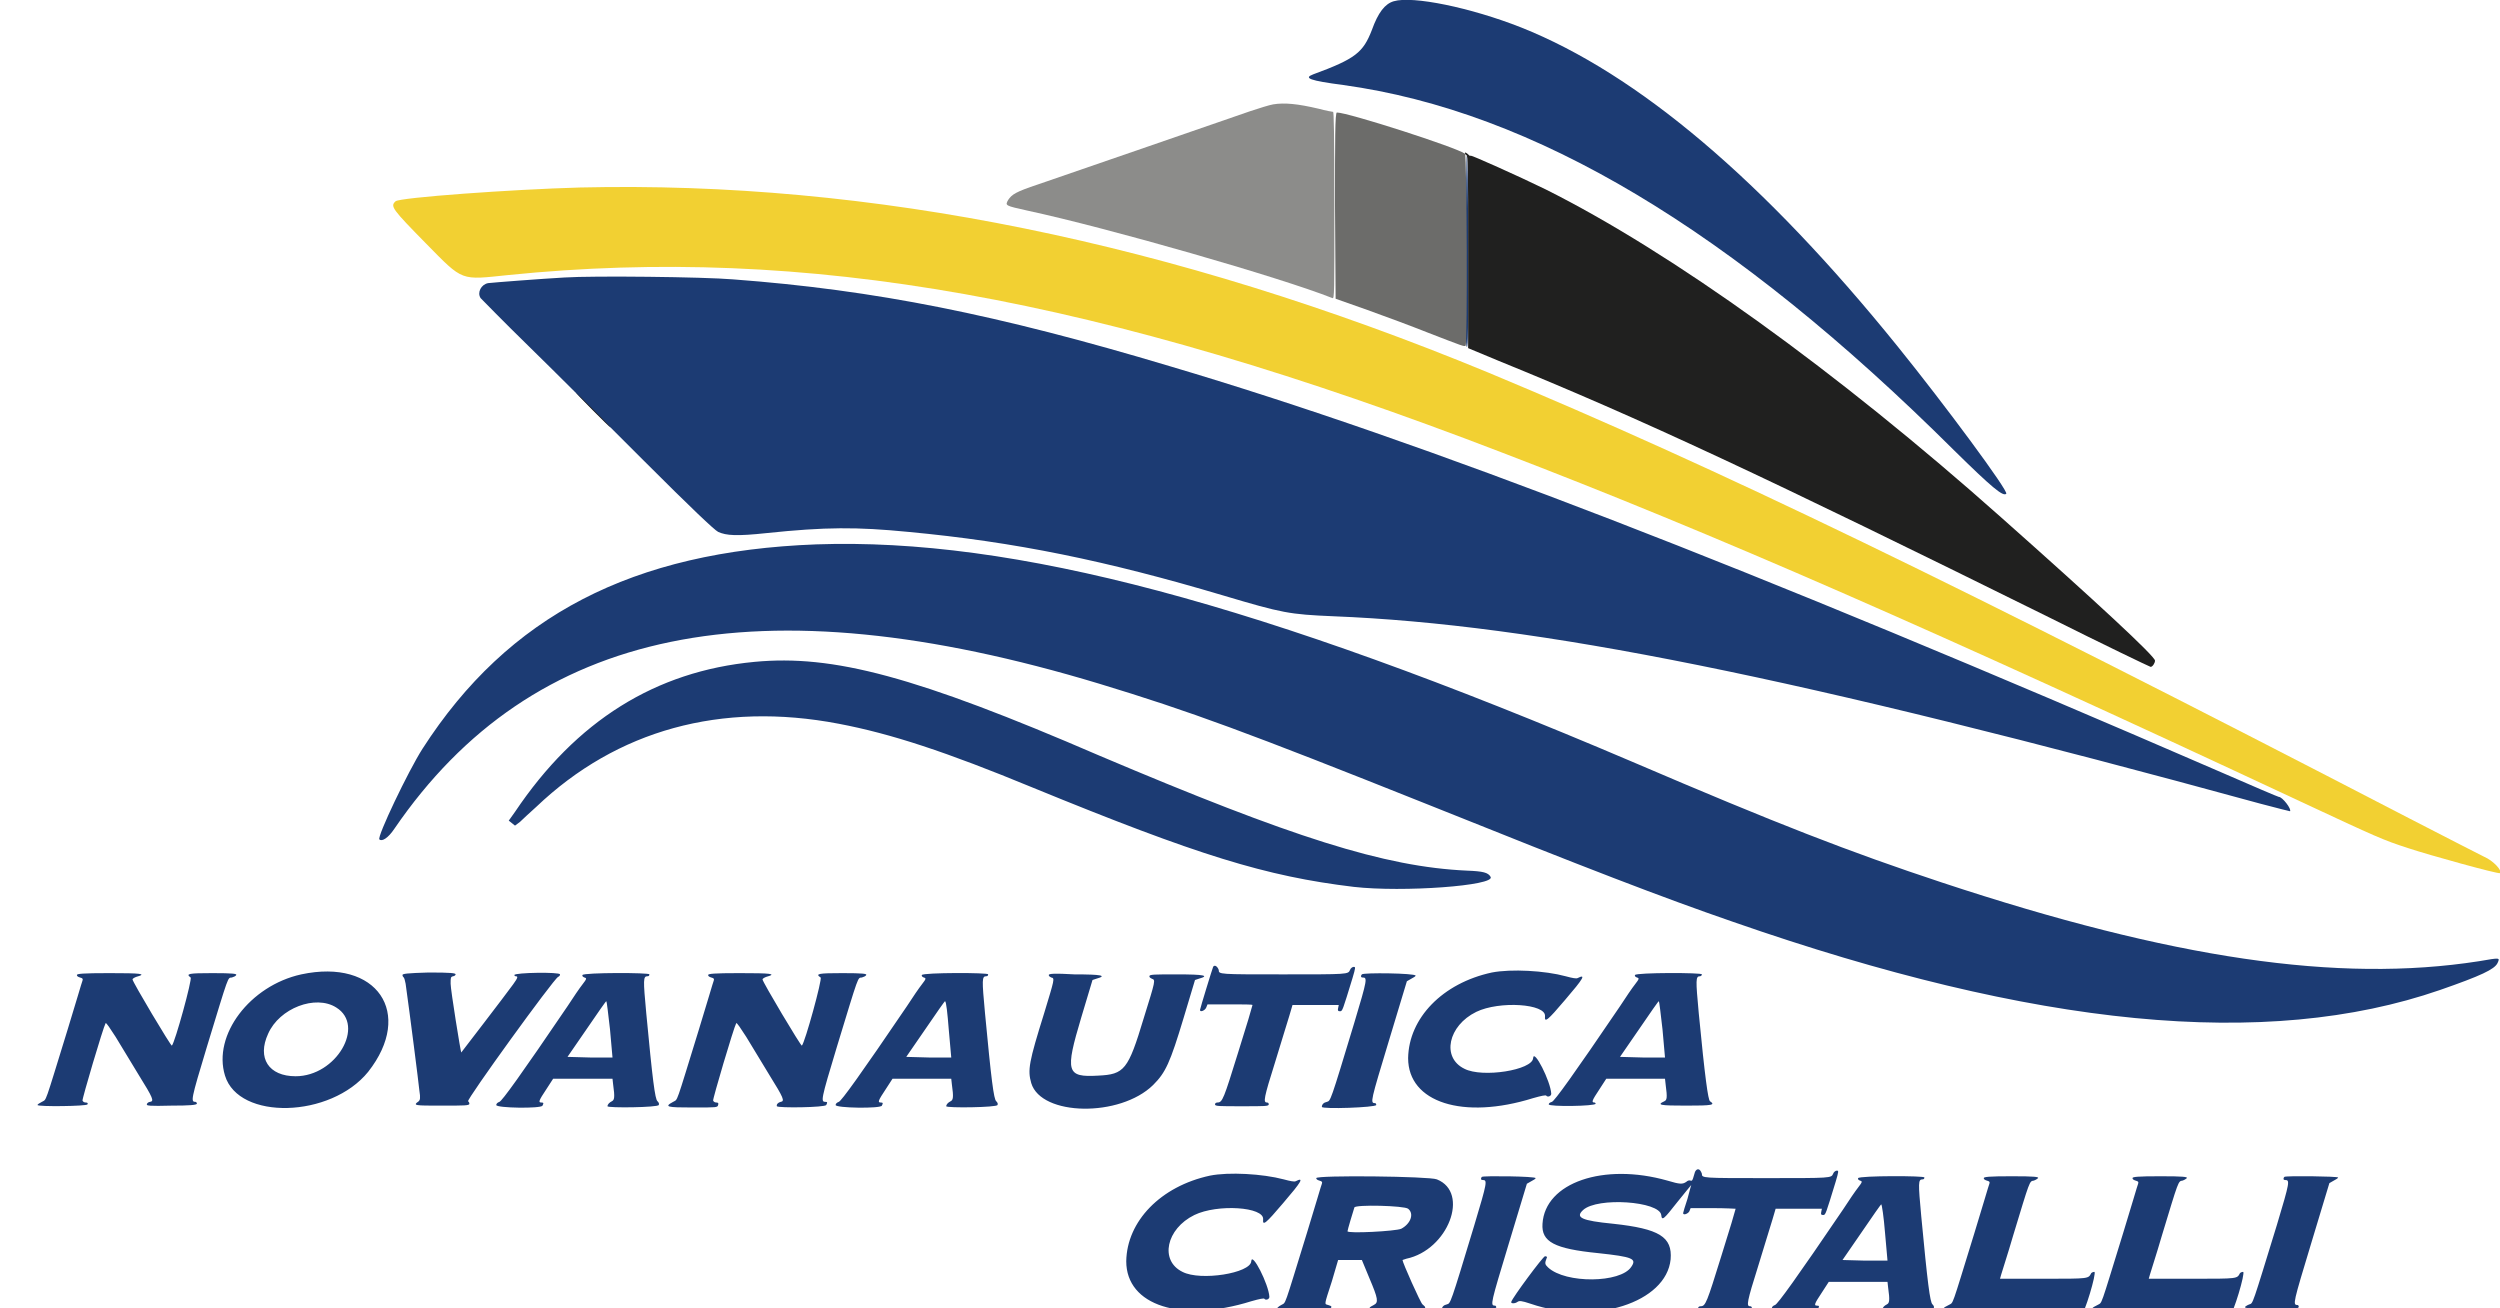 <?xml version="1.0" encoding="UTF-8"?> <svg xmlns="http://www.w3.org/2000/svg" xmlns:xlink="http://www.w3.org/1999/xlink" version="1.1" id="svg" x="0px" y="0px" width="400px" height="209.3px" viewBox="0 0 400 209.3" style="enable-background:new 0 0 400 209.3;" xml:space="preserve"> <style type="text/css"> .st0{fill-rule:evenodd;clip-rule:evenodd;fill:#F2D032;} .st1{fill-rule:evenodd;clip-rule:evenodd;fill:#1C3B73;} .st2{fill-rule:evenodd;clip-rule:evenodd;fill:#8C8C8A;} .st3{fill-rule:evenodd;clip-rule:evenodd;fill:#6C6C6A;} .st4{fill-rule:evenodd;clip-rule:evenodd;fill:#20201F;} </style> <g id="svgg"> <path id="path0" class="st0" d="M92.8,30c-10.9,0.3-28.8,1.6-29.5,2.2c-0.9,0.8-0.6,1.2,4.9,6.8c6,6.1,5.4,5.8,13.2,5 c47.4-4.8,94.2,3.5,158.9,28.4c33.7,12.9,69.1,28.4,127.9,55.9c12.2,5.7,13.1,6.1,17.1,7.4c3.3,1.1,14.5,4.2,14.7,4 c0.4-0.4-1.1-2-2.5-2.6c-0.6-0.3-5.9-3-11.9-6.1c-73.1-37.9-111-56.2-147.5-71.4C187.5,38.7,139.3,28.9,92.8,30"></path> <path id="path1" class="st1" d="M223,0.2c-1.4,0.4-2.5,1.8-3.5,4.6c-1.4,3.6-2.6,4.6-9.4,7.1c-1.6,0.6-0.5,1,4.8,1.7 c30.5,4.2,62.2,23.1,97.8,58.5c6,5.9,7.8,7.4,8.3,6.9c0.4-0.4-9.8-14.2-17.4-23.6c-21.4-26.5-41.6-43.6-60.2-51 C235.3,1.2,226-0.7,223,0.2 M234.5,40.2c0,12.1,0,15.3,0.2,15.3c0.2,0.1,0.2-3.1,0.2-15.3c0-10-0.1-15.3-0.2-15.3 S234.6,30.3,234.5,40.2 M90.3,44.4c-3.6,0.2-11.4,0.8-12.2,0.9c-1.1,0.2-1.8,1.5-1.2,2.4c0.2,0.2,3.6,3.7,7.7,7.7 c4.1,4,12.3,12.2,18.4,18.3c7.6,7.6,11.3,11.1,11.9,11.4c1.3,0.6,3,0.7,7.7,0.2c9.5-1,14.5-1,22.7-0.2c17.1,1.6,31.7,4.6,50.5,10.2 c9.4,2.8,10.5,3,17.5,3.3c32.6,1.3,73.9,9.6,148.4,30c2.6,0.7,4.7,1.2,4.7,1.2c0.3-0.3-1.2-2.3-1.8-2.3c-0.1,0-4.1-1.7-8.9-3.8 C278.9,90.4,228,70.7,187.2,58.6c-27.7-8.3-47.2-12.2-69.9-13.9C112.6,44.3,94.9,44.1,90.3,44.4 M130.6,87.1 c-29.4,1.1-49.3,11.4-63,32.7c-2.3,3.6-7.3,14.1-6.9,14.5c0.4,0.4,1.4-0.2,2.4-1.7c22.1-32.3,58.2-39.7,112.8-23.2 c14.5,4.4,23.7,7.8,52.5,19.3c25.4,10.2,37.6,14.9,48.9,18.8c48.5,16.9,85.3,20.5,113.1,10.9c6.6-2.3,8.7-3.3,9.2-4.3 c0.4-0.9,0.5-0.9-3-0.3c-22.5,3.5-49-0.4-85.9-12.6c-14.8-4.9-26.4-9.4-49.5-19.3C201.4,96.4,162.1,86,130.6,87.1 M120.7,105.9 c-15.8,1.5-28.5,9.4-38.3,24l-1,1.4l0.5,0.4l0.5,0.4l0.8-0.6c0.4-0.4,1.6-1.5,2.6-2.4c12.9-12.3,29.6-16.9,48.4-13.3 c8.4,1.6,17.2,4.5,31,10.2c26.6,10.9,37.3,14.2,51.4,15.9c7.9,0.9,22.7-0.2,21.9-1.6c-0.4-0.7-1.2-0.9-3.8-1 c-13.2-0.6-27.9-5.3-58.8-18.4C146.5,108.2,133.3,104.7,120.7,105.9 M194.1,154.7c-0.1,0.2-2.1,6.7-2.1,6.9c0,0.4,0.8,0.1,1-0.4 l0.2-0.5h3.6c2,0,3.6,0,3.6,0.1c0,0.1-1,3.5-2.3,7.6c-2.3,7.4-2.5,8-3.3,8c-0.2,0-0.4,0.1-0.4,0.3c0,0.3,0.6,0.3,4.3,0.3 c3.7,0,4.3,0,4.3-0.3c0-0.2-0.1-0.3-0.3-0.3c-0.6,0-0.5-0.7,1.3-6.4c1-3.2,2-6.6,2.3-7.5l0.5-1.7h3.7h3.7l-0.1,0.5 c-0.1,0.4,0,0.5,0.3,0.5c0.4,0,0.4-0.1,2-5.3c0.5-1.7,0.5-1.8,0.2-1.8c-0.2,0-0.5,0.2-0.6,0.5c-0.3,0.7-0.3,0.7-10.7,0.7 c-10.3,0-10.3,0-10.3-0.7C194.8,154.6,194.3,154.3,194.1,154.7 M238.7,155.6c-7.9,1.7-13.3,7.3-13.4,13.7c0,7.1,8.8,9.9,20,6.4 c1.4-0.4,2-0.5,2.1-0.4c0.2,0.3,0.8,0.1,0.8-0.3c-0.1-2-2.8-7.3-2.9-5.7c-0.1,1.9-8.1,3.2-11,1.7c-3.7-1.8-2.6-6.9,1.9-9.1 c3.7-1.8,11.2-1.3,11,0.7c-0.1,1.1,0.4,0.7,3.2-2.6c3-3.5,3.4-4.2,2-3.5c-0.2,0.1-0.8,0-1.9-0.3C247.2,155.3,241.8,155,238.7,155.6 M48.2,155.9c-8.2,1.8-14.2,9.7-12.2,16.2c2.2,7.2,16.9,6.8,22.9-0.6C66.3,162.1,60.3,153.3,48.2,155.9 M12.3,156 c0,0.2,0.2,0.3,0.5,0.4c0.4,0.1,0.5,0.2,0.4,0.5c-0.1,0.2-1.1,3.7-2.4,7.9c-3.8,12.3-3.3,11-4.1,11.5c-0.4,0.2-0.7,0.4-0.7,0.5 c0,0.3,7.9,0.2,8-0.1c0.1-0.2,0-0.3-0.3-0.3c-0.2,0-0.4-0.1-0.5-0.3c-0.1-0.2,3.3-11.7,3.7-12.4c0.1-0.1,0.7,0.8,1.6,2.2 c0.8,1.3,2.5,4.1,3.7,6.1c2.3,3.7,2.5,4.2,1.8,4.3c-0.2,0-0.5,0.2-0.5,0.4c-0.1,0.2,0.4,0.3,3.9,0.2c3,0,4-0.1,4.1-0.3 c0-0.1,0-0.2-0.2-0.3c-0.8,0-0.8-0.2,1.8-8.8c3.6-11.8,3.3-11,4-11.1c0.3-0.1,0.6-0.2,0.7-0.4c0.1-0.2-0.5-0.3-3.8-0.3 c-3.9,0-4.3,0.1-3.5,0.7c0.3,0.2-2.5,10.4-3,10.9c-0.1,0.2-6.3-10.2-6.3-10.6c0-0.1,0.3-0.3,0.6-0.4c1.8-0.5,0.8-0.6-4.3-0.6 C13.2,155.7,12.3,155.8,12.3,156 M64.4,156c0,0.2,0.1,0.3,0.2,0.4c0.1,0.1,0.2,0.5,0.3,1c0.7,5,2.1,16,2.2,17.1 c0.2,1.2,0.1,1.5-0.1,1.7c-1,0.7-0.7,0.7,3.7,0.7c3.6,0,4.4,0,4.4-0.3c0-0.2-0.1-0.3-0.2-0.4c-0.4-0.1,13.7-19.6,14.4-19.9 c0.2-0.1,0.3-0.2,0.3-0.4c0-0.4-7.2-0.3-7.3,0.1c0,0.1,0.1,0.2,0.2,0.2c0.4,0,0.4,0.2-0.4,1.3c-1.3,1.8-8.3,10.9-8.3,10.9 c-0.1-0.1-1.7-10-1.7-11c0-1,0-1.1,0.4-1.2c0.2,0,0.4-0.2,0.4-0.3c0-0.2-0.7-0.3-4.3-0.3C65.1,155.7,64.4,155.8,64.4,156 M93.2,156 c-0.1,0.2,0.1,0.3,0.3,0.4c0.4,0.1,0.4,0.2-0.3,1.1c-0.4,0.5-1.5,2.1-2.4,3.5c-7.4,10.9-10.5,15.2-10.9,15.3 c-0.3,0.1-0.5,0.3-0.5,0.5c0,0.5,7.2,0.6,7.4,0.1c0.2-0.4,0.2-0.5-0.2-0.5c-0.5,0-0.4-0.3,0.8-2.1l1.1-1.7h4.7H98l0.1,0.9 c0.3,2.1,0.2,2.5-0.2,2.7c-0.4,0.2-0.7,0.5-0.7,0.8c0,0.3,8.1,0.2,8.2-0.2c0.1-0.2,0-0.4-0.2-0.6c-0.4-0.3-0.8-3.5-1.8-14.1 c-0.5-5.4-0.5-5.9,0.2-5.9c0.2,0,0.3-0.1,0.3-0.3C104,155.6,93.4,155.6,93.2,156 M113.3,156c0,0.2,0.2,0.3,0.5,0.4 c0.4,0.1,0.5,0.2,0.4,0.5c-0.1,0.2-1.1,3.7-2.4,7.9c-3.8,12.3-3.3,11-4.1,11.5c-1.5,0.8-1,0.9,3.2,0.9c3.8,0,3.9,0,4-0.4 c0.1-0.3,0-0.4-0.3-0.4c-0.2,0-0.4-0.1-0.5-0.3c-0.1-0.2,3.3-11.7,3.7-12.4c0.1-0.1,0.7,0.8,1.6,2.2c0.8,1.3,2.5,4.1,3.7,6.1 c2.3,3.7,2.5,4.2,1.8,4.3c-0.4,0.1-0.7,0.4-0.6,0.7c0.2,0.3,7.7,0.2,7.9-0.2c0.2-0.4,0.2-0.5-0.1-0.5c-0.8,0-0.8-0.2,1.8-8.8 c3.6-11.8,3.3-11,4-11.1c0.3-0.1,0.6-0.2,0.7-0.4c0.1-0.2-0.5-0.3-3.8-0.3c-3.9,0-4.4,0.1-3.5,0.7c0.3,0.2-2.5,10.4-3,10.9 c-0.1,0.2-6.3-10.2-6.3-10.6c0-0.1,0.3-0.3,0.6-0.4c1.8-0.5,0.8-0.6-4.3-0.6C114.2,155.7,113.3,155.8,113.3,156 M147.5,156 c-0.1,0.2,0.1,0.3,0.3,0.4c0.4,0.1,0.4,0.2-0.3,1.1c-0.4,0.5-1.5,2.1-2.4,3.5c-7.4,10.9-10.5,15.2-10.9,15.3 c-0.3,0.1-0.5,0.3-0.5,0.5c0,0.5,7.2,0.6,7.4,0.1c0.2-0.4,0.2-0.5-0.2-0.5c-0.5,0-0.4-0.3,0.8-2.1l1.1-1.7h4.7h4.7l0.1,0.9 c0.3,2.1,0.2,2.5-0.2,2.7c-0.4,0.2-0.7,0.5-0.7,0.8c0,0.3,8.1,0.2,8.2-0.2c0.1-0.2,0-0.4-0.2-0.6c-0.4-0.3-0.8-3.5-1.8-14.1 c-0.5-5.4-0.5-5.9,0.2-5.9c0.2,0,0.3-0.1,0.3-0.3C158.3,155.6,147.7,155.6,147.5,156 M167.8,156c0,0.2,0.2,0.3,0.4,0.4 c0.6,0.1,0.5,0.3-1.1,5.6c-2.5,8-2.7,9.2-2.1,11.3c1.6,5.3,14.2,5.5,19.5,0.3c2-2,2.7-3.5,4.9-10.8l1.8-6l0.6-0.2 c1.8-0.5,0.9-0.7-3.5-0.7c-3.6,0-4.4,0-4.4,0.3c0,0.2,0.2,0.3,0.4,0.4c0.6,0.2,0.6,0.2-1.3,6.3c-2.5,8.3-3.1,9-7.3,9.2 c-5.1,0.3-5.3-0.6-2.7-9.3l1.8-6l0.6-0.2c1.8-0.5,0.9-0.7-3.5-0.7C168.6,155.7,167.8,155.8,167.8,156 M217.9,155.9 c-0.2,0.2-0.2,0.5,0.1,0.5c0.8,0,0.8,0.2-1.3,7.2c-3.9,12.9-3.8,12.5-4.4,12.7c-0.5,0.1-0.8,0.4-0.8,0.8c0,0.4,8.6,0.1,8.7-0.3 c0-0.2-0.1-0.3-0.2-0.3c-0.8,0-0.7-0.3,2.2-9.9l2.9-9.6l0.7-0.4c0.4-0.2,0.7-0.4,0.7-0.5C226.4,155.7,218.1,155.6,217.9,155.9 M261.6,156c-0.1,0.2,0.1,0.3,0.3,0.4c0.4,0.1,0.4,0.2-0.3,1.1c-0.4,0.5-1.5,2.1-2.4,3.5c-7.4,10.9-10.5,15.2-10.9,15.3 c-0.3,0.1-0.5,0.2-0.5,0.4c0,0.4,7.4,0.3,7.5-0.1c0-0.1-0.1-0.2-0.2-0.2c-0.5,0-0.4-0.3,0.8-2.1l1.1-1.7h4.7h4.7l0.1,0.9 c0.3,2.2,0.2,2.5-0.2,2.7c-1.3,0.6-0.7,0.7,3.5,0.7c4.2,0,4.7-0.1,3.8-0.7c-0.3-0.2-0.8-3.7-1.8-14.1c-0.5-5.4-0.5-5.9,0.2-5.9 c0.1,0,0.3-0.1,0.3-0.3C272.4,155.6,261.8,155.6,261.6,156 M97.6,164.7c0.2,2.4,0.4,4.4,0.4,4.5c0,0-1.6,0-3.6,0l-3.6-0.1l3.1-4.5 c1.7-2.5,3.1-4.5,3.1-4.4C97.1,160.2,97.3,162.2,97.6,164.7 M151.8,164.7c0.2,2.4,0.4,4.4,0.4,4.5c0,0-1.6,0-3.6,0l-3.6-0.1 l3.1-4.5c1.7-2.5,3.1-4.5,3.1-4.4C151.4,160.2,151.6,162.2,151.8,164.7 M266,164.7c0.2,2.4,0.4,4.4,0.4,4.5c0,0-1.6,0-3.6,0 l-3.6-0.1l3.1-4.5c1.7-2.5,3.1-4.5,3.1-4.4C265.5,160.2,265.7,162.2,266,164.7 M53.8,161.2c4.7,2.9,0,11-6.5,11 c-4.3,0-6.2-2.9-4.4-6.8C44.7,161.3,50.5,159.1,53.8,161.2 M271.2,187.5c-0.1,0.3-0.2,0.7-0.3,1c-0.1,0.3-0.2,0.5-0.4,0.4 c-0.2-0.1-0.5,0-0.7,0.2c-0.6,0.4-1,0.4-3-0.2c-10.2-2.9-19.6,0.3-20,6.9c-0.2,2.9,1.9,4,8.9,4.7c5.6,0.6,6.2,0.9,5.3,2.2 c-1.7,2.6-10.5,2.7-13.3,0.1c-0.5-0.5-0.6-0.6-0.2-1.6c0.1-0.1-0.1-0.2-0.3-0.2c-0.3,0-5.2,6.6-5.4,7.3c-0.1,0.3,0.6,0.3,1,0 c0.3-0.2,0.6-0.2,2.1,0.3c10.2,3.5,21.7-0.2,22.4-7.1c0.3-3.6-1.8-4.9-9.2-5.7c-5.1-0.5-6.1-1-4.8-2.2c2.3-2.1,12.2-1.4,12.5,0.8 c0.1,1,0.4,0.7,2.6-2.1c1.2-1.5,2.2-2.7,2.2-2.7c0,0-0.3,1-0.6,2.2c-0.4,1.2-0.7,2.2-0.7,2.3c0,0.4,0.8,0.1,1-0.3l0.2-0.5h3.6 c2,0,3.6,0.1,3.6,0.1c0,0.1-1,3.5-2.3,7.6c-2.3,7.4-2.5,8-3.3,8c-0.2,0-0.4,0.1-0.4,0.3c0,0.3,0.6,0.3,4.3,0.3s4.3,0,4.3-0.3 c0-0.2-0.1-0.3-0.3-0.3c-0.6,0-0.5-0.7,1.3-6.4c1-3.2,2-6.6,2.3-7.5l0.5-1.7h3.7h3.7l-0.1,0.5c-0.1,0.4,0,0.5,0.3,0.5 c0.4,0,0.4-0.1,2-5.3c0.5-1.7,0.5-1.8,0.2-1.8c-0.2,0-0.5,0.2-0.6,0.5c-0.3,0.7-0.3,0.7-10.7,0.7c-10.3,0-10.3,0-10.3-0.7 C272,186.9,271.5,186.9,271.2,187.5 M193.6,188.1c-7.9,1.7-13.3,7.3-13.4,13.7c0,7.1,8.8,9.9,20,6.4c1.4-0.4,2-0.5,2.1-0.4 c0.2,0.3,0.8,0.1,0.8-0.3c-0.1-2-2.8-7.3-2.9-5.7c-0.1,1.9-8.1,3.2-11,1.7c-3.7-1.8-2.6-6.9,1.9-9.1c3.7-1.8,11.2-1.3,11,0.7 c-0.1,1.1,0.4,0.7,3.2-2.6c3-3.5,3.4-4.2,2-3.5c-0.2,0.1-0.8,0-1.9-0.3C202,187.8,196.6,187.5,193.6,188.1 M210.6,188.5 c0,0.2,0.2,0.3,0.5,0.4c0.4,0.1,0.5,0.2,0.4,0.5c-0.1,0.2-1.1,3.7-2.4,7.9c-3.8,12.3-3.3,11-4.1,11.5c-0.4,0.2-0.7,0.5-0.7,0.6 c0,0.4,8.4,0.4,8.6,0c0.2-0.4,0.2-0.4-0.4-0.6c-0.6-0.2-0.7,0.2,0.6-3.8l1-3.4h1.9h1.9l1.2,2.9c1.4,3.3,1.5,3.9,0.7,4.3 c-1.4,0.7-0.8,0.8,3.7,0.8c4.6,0,5.1-0.1,4.1-0.9c-0.3-0.2-3.2-6.7-3.2-7.1c0,0,0.3-0.1,0.6-0.2c6.7-1.4,10.2-10.6,4.9-12.7 C228.8,188.2,210.6,188,210.6,188.5 M237.1,188.3c-0.2,0.2-0.2,0.5,0.1,0.5c0.8,0,0.8,0.2-1.3,7.2c-3.9,12.9-3.8,12.5-4.4,12.7 c-0.5,0.1-0.8,0.4-0.8,0.8c0,0.4,8.6,0.1,8.7-0.3c0-0.2-0.1-0.3-0.2-0.3c-0.8,0-0.7-0.3,2.2-9.9l2.9-9.6l0.7-0.4 c0.4-0.2,0.7-0.4,0.7-0.5C245.7,188.2,237.3,188.1,237.1,188.3 M297.3,188.5c-0.1,0.2,0.1,0.3,0.3,0.4c0.4,0.1,0.4,0.2-0.3,1.1 c-0.4,0.5-1.5,2.1-2.4,3.5c-7.4,10.9-10.5,15.2-10.9,15.3c-0.3,0.1-0.5,0.3-0.5,0.5c0,0.5,7.2,0.6,7.4,0.1c0.2-0.4,0.2-0.5-0.2-0.5 c-0.5,0-0.4-0.3,0.8-2.1l1.1-1.7h4.7h4.7l0.1,0.9c0.3,2.1,0.2,2.5-0.2,2.7c-0.4,0.2-0.7,0.5-0.7,0.8c0,0.3,8.1,0.2,8.2-0.2 c0.1-0.2,0-0.4-0.2-0.6c-0.4-0.3-0.8-3.5-1.8-14.1c-0.5-5.4-0.5-5.9,0.2-5.9c0.2,0,0.3-0.1,0.3-0.3 C308.1,188.1,297.5,188.1,297.3,188.5 M317.4,188.5c0,0.2,0.2,0.3,0.5,0.4c0.4,0.1,0.5,0.2,0.4,0.5c-0.1,0.2-1.1,3.7-2.4,7.9 c-3.8,12.3-3.3,11-4.1,11.5c-1.8,0.9-1.5,0.9,10.1,0.9c10.8,0,10.8,0,10.8,0.4c0,0.3,0.1,0.4,0.3,0.3c0.5-0.1,2.5-6.8,2.1-6.9 c-0.2,0-0.4,0.1-0.5,0.2c-0.5,0.9-0.2,0.9-7.6,0.9c-3.9,0-7,0-7,0c0,0,0.1-0.3,0.2-0.7s1-3.1,1.9-6.2c2.7-8.9,2.6-8.7,3.3-8.8 c0.3-0.1,0.6-0.3,0.7-0.4c0.1-0.2-0.5-0.3-4.2-0.3C318.2,188.2,317.4,188.3,317.4,188.5 M341.2,188.5c0,0.2,0.2,0.3,0.5,0.4 c0.4,0.1,0.5,0.2,0.4,0.5c-0.1,0.2-1.1,3.7-2.4,7.9c-3.8,12.3-3.3,11-4.1,11.5c-1.8,0.9-1.5,0.9,10.1,0.9c10.8,0,10.8,0,10.8,0.4 c0,0.3,0.1,0.4,0.3,0.3c0.5-0.1,2.5-6.8,2.1-6.9c-0.2,0-0.4,0.1-0.5,0.2c-0.5,0.9-0.2,0.9-7.6,0.9c-3.9,0-7,0-7,0 c0,0,0.1-0.3,0.2-0.7s1-3.1,1.9-6.2c2.7-8.9,2.6-8.7,3.3-8.8c0.3-0.1,0.6-0.3,0.7-0.4c0.1-0.2-0.5-0.3-4.2-0.3 C341.9,188.2,341.2,188.3,341.2,188.5 M365.5,188.3c-0.2,0.2-0.2,0.5,0.1,0.5c0.8,0,0.8,0.2-1.3,7.2c-4,13-3.8,12.5-4.4,12.7 c-0.3,0.1-0.6,0.3-0.7,0.4c-0.1,0.2,0.5,0.3,4.2,0.3c3.7,0,4.4,0,4.4-0.3c0-0.2-0.1-0.3-0.2-0.3c-0.8,0-0.7-0.3,2.2-9.9l2.9-9.6 l0.7-0.4c0.4-0.2,0.7-0.4,0.7-0.5C374,188.2,365.7,188.1,365.5,188.3 M301.6,197.2c0.2,2.4,0.4,4.4,0.4,4.5c0,0-1.6,0-3.6,0 l-3.6-0.1l3.1-4.5c1.7-2.5,3.1-4.5,3.1-4.4C301.1,192.7,301.4,194.7,301.6,197.2 M225.3,193.4c1,0.8,0.4,2.4-1.1,3.2 c-0.9,0.4-8.6,0.8-8.6,0.4c0-0.2,0.9-3.2,1.1-3.8C216.8,192.7,224.7,192.9,225.3,193.4"></path> <path id="path2" class="st2" d="M203.7,16.7c-0.6,0.1-2.2,0.6-3.7,1.1c-2.9,1-28.9,10-33.9,11.7c-3.6,1.2-4.2,1.6-4.8,2.5 c-0.5,0.9-0.5,0.9,3.1,1.7c13,2.8,40.5,10.7,48.8,14c0.3,0.1,0.3-0.7,0.3-14.8c0-11.8-0.1-15-0.2-15c-0.1,0-1.2-0.2-2.3-0.5 C207.6,16.6,205.5,16.4,203.7,16.7"></path> <path id="path3" class="st3" d="M213.6,32.9l0.1,14.9l5.1,1.8c2.8,1,7.1,2.6,9.6,3.6c5.7,2.2,5.9,2.3,6.1,2.1 c0.3-0.2,0.2-30.5-0.1-30.7c-1.3-1-18.7-6.6-20.5-6.6C213.6,18,213.6,22.4,213.6,32.9"></path> <path id="path4" class="st4" d="M234.6,24.8c0.3,0.2,0.3,1.2,0.3,15.6v15.3l4.8,2c23.1,9.4,42.5,18.5,88.2,41.1 c8.8,4.4,16.1,7.9,16.2,7.9c0.3,0,0.7-0.6,0.7-1c0-0.7-9.5-9.5-24.6-22.9c-26.3-23.4-52.7-42.4-72.9-52.5c-4.5-2.2-11.9-5.5-12-5.4 c-0.1,0.1-0.2,0-0.4-0.2c-0.2-0.2-0.4-0.3-0.5-0.3C234.4,24.6,234.4,24.7,234.6,24.8 M94.8,65.6c1.5,1.5,2.8,2.8,2.9,2.8 c0.1,0-1.1-1.2-2.7-2.8c-1.5-1.5-2.8-2.8-2.9-2.8C92.1,62.8,93.3,64.1,94.8,65.6"></path> </g> </svg> 